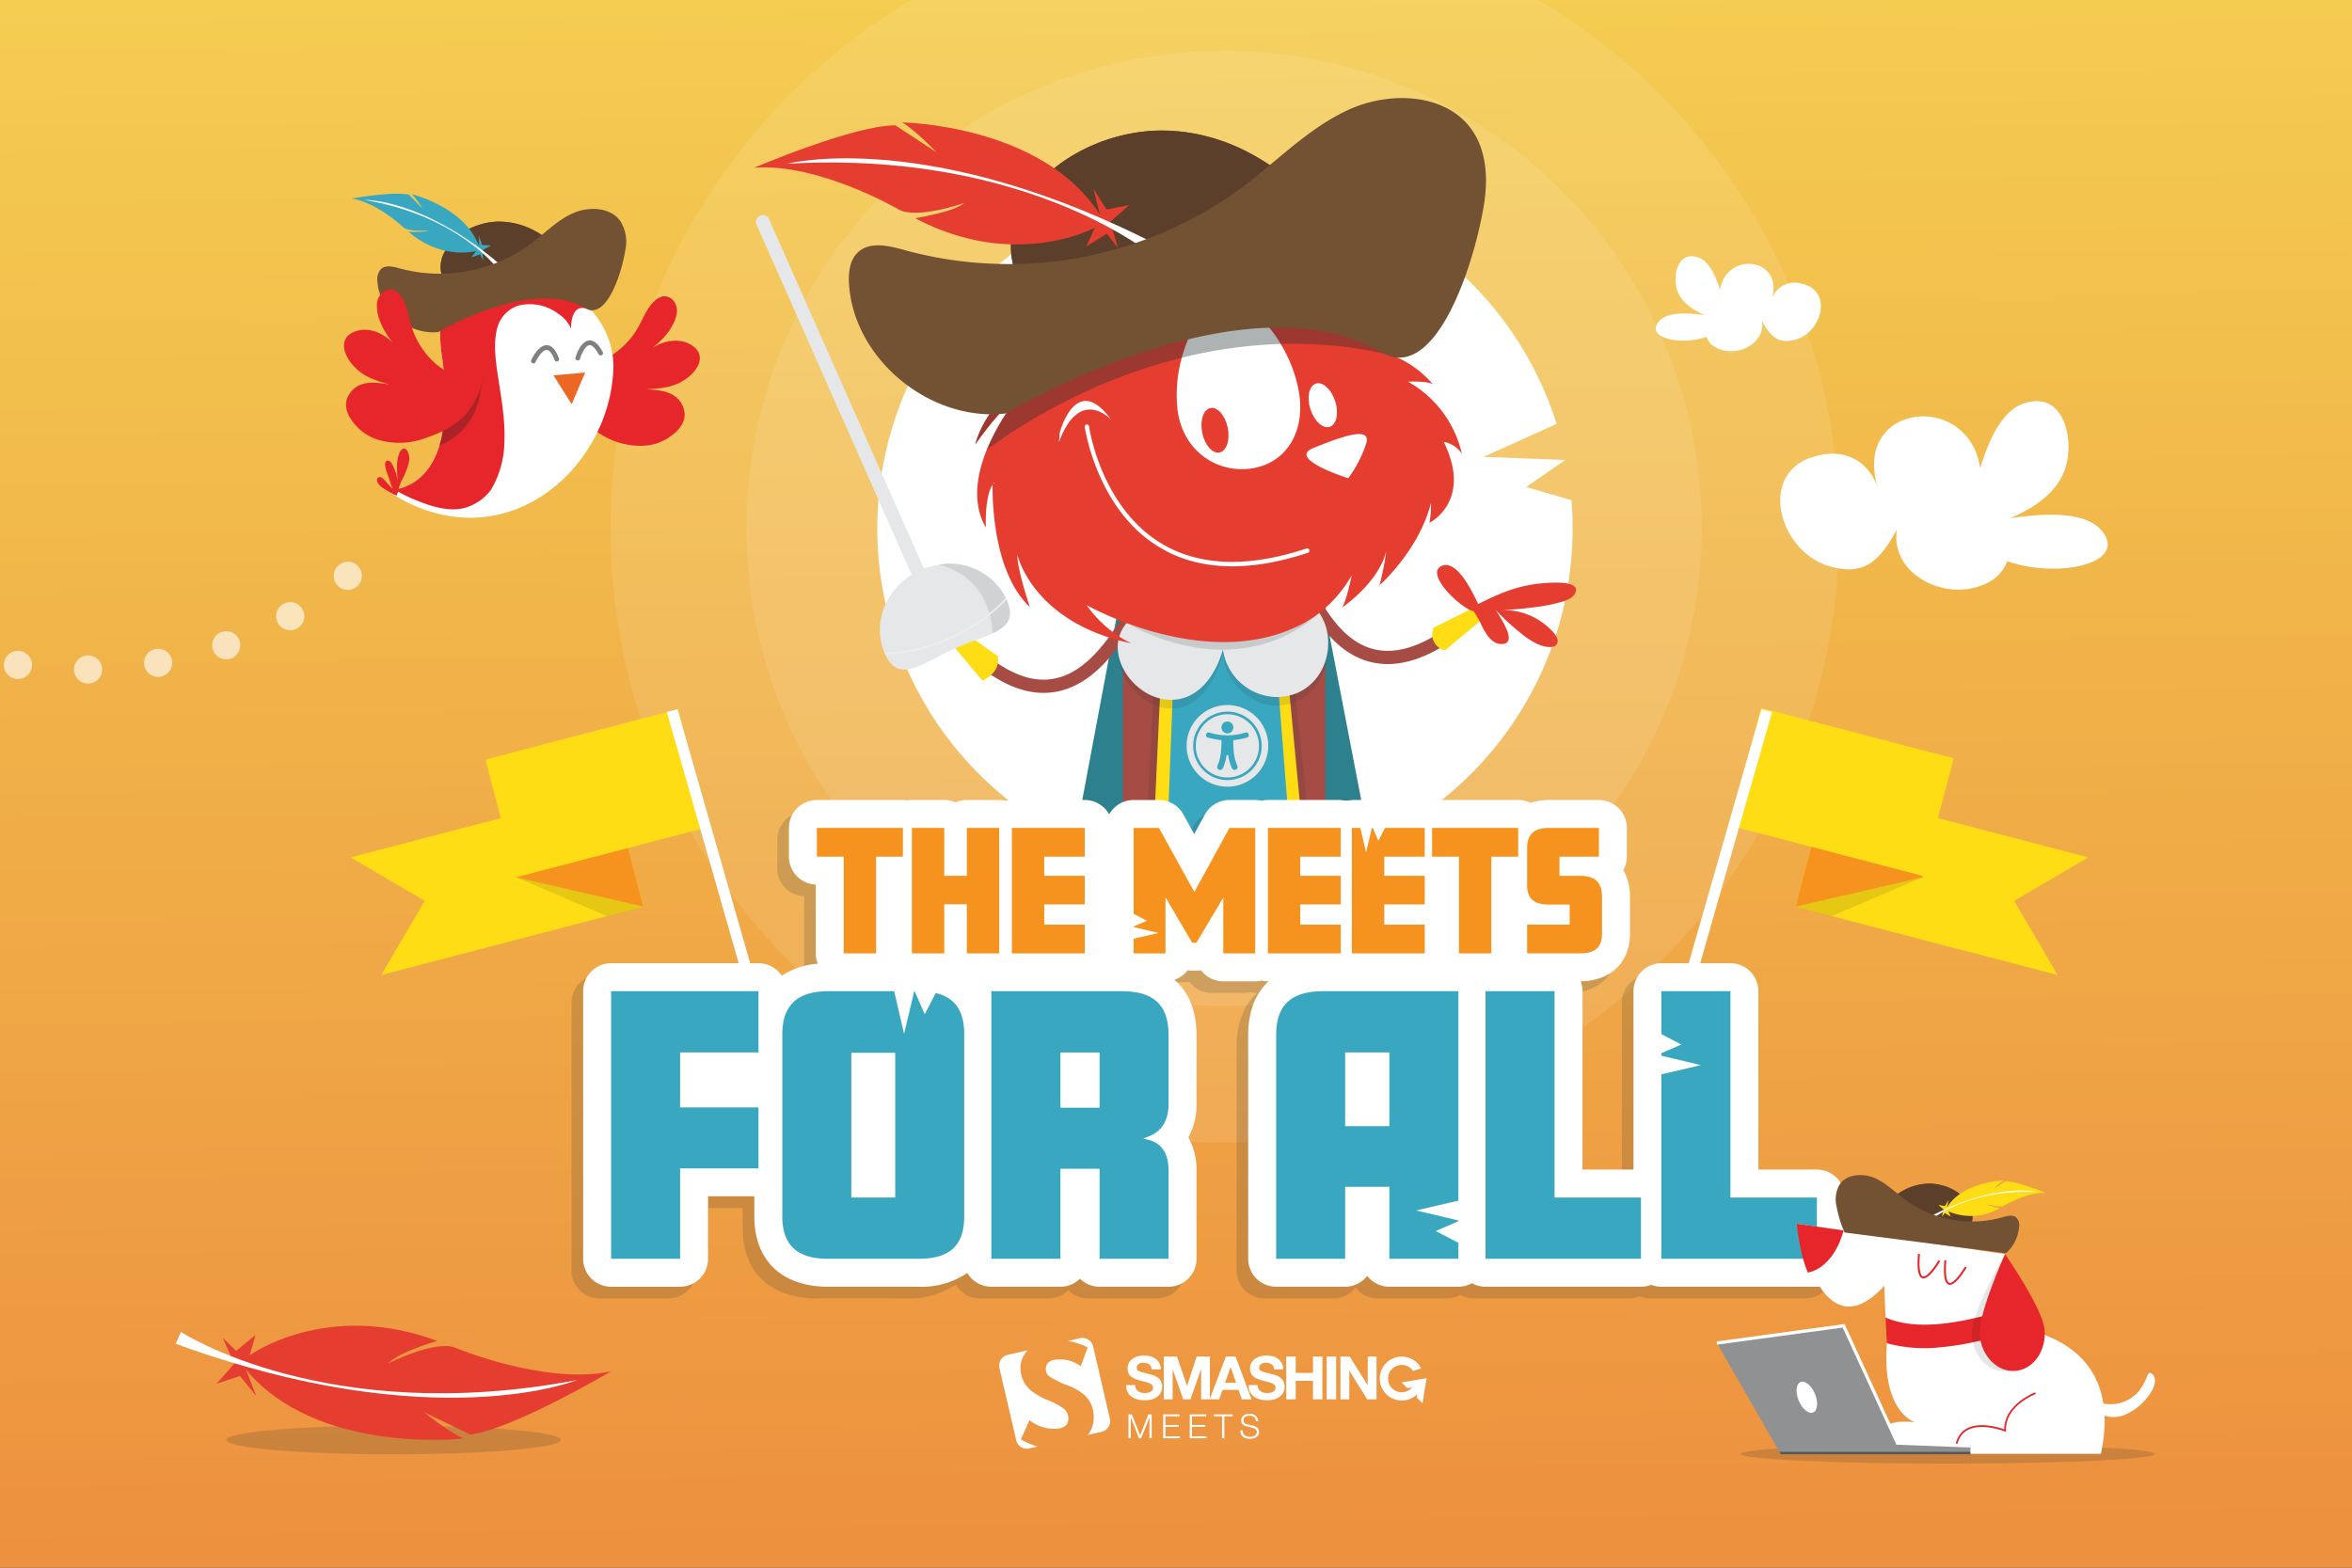 <svg viewBox="0 0 450 300" xmlns="http://www.w3.org/2000/svg" xmlns:xlink="http://www.w3.org/1999/xlink"><rect x="0" y="0" width="450" height="300" fill="#333333" stroke="none"/><linearGradient id="a" gradientUnits="userSpaceOnUse" x1="222.971" x2="226.872" y1="-5.698" y2="293.656"><stop offset="0" stop-color="#f4ce51"/><stop offset="1" stop-color="#ed913f"/></linearGradient><path d="m0 .002h450v300h-450z" fill="url(#a)"/><path d="m351.93 101.112a117.051 117.051 0 0 1 -5.94 36.96 116.437 116.437 0 0 1 -16.76 32.48c-1.12 1.54-2.29 3.06-3.5 4.54a114.529 114.529 0 0 1 -8.35 9.27c-.76.76-1.53 1.5-2.31 2.23-.81.78-1.63 1.53-2.47 2.27-.71.64-1.43 1.27-2.17 1.89q-3.69 3.15-7.66 5.98c-.74.53-1.48 1.05-2.23 1.56-1.02.7-2.06 1.39-3.11 2.05a115.829 115.829 0 0 1 -13.21 7.26q-2.55 1.215-5.19 2.28a114.207 114.207 0 0 1 -13.21 4.53c-1.42.4-2.84.76-4.28 1.1a115.719 115.719 0 0 1 -17.38 2.75c-1.77.15-3.55.26-5.35.32-.73.03-1.47.06-2.22.06q-1.11.03-2.22.03-3.315 0-6.57-.18c-.65-.04-1.31-.08-1.95-.13q-3.375-.24-6.68-.66a116.462 116.462 0 0 1 -29.5-7.84q-2.64-1.065-5.19-2.28a117.368 117.368 0 0 1 -27.35-17.85q-1.695-1.47-3.33-3.03c-.49-.44-.97-.91-1.45-1.38a116.165 116.165 0 0 1 -12.71-14.6c-1.31-1.76-2.55-3.56-3.74-5.39-1.34-2.03-2.6-4.1-3.8-6.21a117.2 117.2 0 0 1 -15.29-58.01 117.431 117.431 0 0 1 57.58-101.11h119.97a117.456 117.456 0 0 1 57.57 101.11z" fill="#fff" opacity=".1"/><circle cx="234.199" cy="101.113" fill="#fff" opacity=".1" r="91.386"/><path d="m300.88 101.112a66.859 66.859 0 0 1 -.839 10.585q-.263 1.644-.607 3.264a65.508 65.508 0 0 1 -1.775 6.663v.003c-.239.728-.486 1.449-.749 2.165a66.709 66.709 0 0 1 -34.831 37.799 65.457 65.457 0 0 1 -8.511 3.215c-.758.229-1.519.444-2.288.643-.468.124-.939.242-1.413.356-.079.018-.154.036-.232.054q-1.159.272-2.334.504a66.623 66.623 0 0 1 -11.273 1.235c-.577.015-1.153.021-1.73.021-.214 0-.429 0-.643-.003a66.797 66.797 0 0 1 -10.558-.951q-1.35-.226-2.675-.513c-.438-.094-.876-.19-1.307-.293-.042-.009-.082-.018-.124-.03q-2.097-.494-4.136-1.12a66.528 66.528 0 0 1 -40.797-35.547q-.924-1.984-1.718-4.031-.48-1.232-.906-2.491-.72-2.092-1.298-4.245a66.462 66.462 0 0 1 21.061-67.867q1.119-.96 2.282-1.869h.003q1.263-.987 2.572-1.911a66.223 66.223 0 0 1 10.446-6.035q.403-.19.815-.371 1.001-.448 2.026-.863c.211-.085.423-.172.634-.257.317-.124.634-.245.954-.365a66.351 66.351 0 0 1 23.443-4.251c1.576 0 3.143.054 4.692.163h.003a66.383 66.383 0 0 1 9.658 1.389h.003l.006.003a66.617 66.617 0 0 1 49.085 44.949l-13.975 6.319 15.636.586-7.469 5.181 8.653 2.521q.218 2.667.218 5.395z" fill="#fff"/><path d="m253.567 164.806q-1.829.552-3.701.999l.006.054h-30.759q-2.16-.507-4.26-1.15a66.678 66.678 0 0 1 -9.284-3.632l7.062-37.666v-.003l.226-1.208.211-1.129.492-2.618.562-2.995.136-.725c.036 0 .245-.003.595-.009 1.815-.027 7.518-.106 13.975-.196h.015c.525-.006 1.06-.012 1.597-.021h.003c1.552-.021 3.128-.042 4.695-.063h.003l.709-.009h.112c2.536-.036 5.018-.069 7.267-.1.592-.009 1.171-.015 1.727-.024 1.392-.018 2.66-.036 3.756-.051h.139q1.11-.018 1.953-.03c1.359-.015 2.153-.027 2.153-.027l.441 2.282v.003l.169.885.344 1.793 8.167 42.425a65.457 65.457 0 0 1 -8.511 3.215z" fill="#2d808e"/><path d="m247.302 108.359c2.512-.022 9.163 32.786 35.6 8.503" fill="none" stroke="#a64c44" stroke-miterlimit="10" stroke-width="2.532"/><path d="m283.364 118.698-6.878 5.758a3.107 3.107 0 0 1 -2.174-4.359l7.779-3.878z" fill="#ffdd15"/><path d="m281.973 116.985c-2.376-.444-9.75-7.398-5.962-8.767 2.946-.96 5.842 5.392 6.809 7.37l.28-.137c3.959-1.946 7.107-3.325 11.537-3.782 1.128-.118 8.339-.886 6.639 2.02-.605 1.027-2.178 1.396-3.226 1.683a31.992 31.992 0 0 1 -4.143.793c-2.193.3-4.409.477-6.607.599a12.442 12.442 0 0 1 8.352 2.797c.8.666 2.755 2.279 2.305 3.501s-2.559.675-3.41.353a13.484 13.484 0 0 1 -3.201-1.957 45.292 45.292 0 0 1 -5.168-4.706c.972 1.555 4.578 6.787.8 6.472-1.957-.159-3.201-2.842-3.89-4.392z" fill="#e63d31"/><path d="m253.567 100.849v63.957q-1.829.552-3.701.999l.006.054h-.239q-1.159.272-2.334.504a67.142 67.142 0 0 1 -24.204.302q-1.35-.226-2.675-.513c-.438-.094-.876-.19-1.307-.293q-2.16-.507-4.26-1.15v-63.86z" fill="#a64c44"/><path d="m218.268 115.816c-2.496-.287-12.562 31.639-36.298 4.709" fill="none" stroke="#a64c44" stroke-miterlimit="10" stroke-width="2.532"/><path d="m251.279 165.449c-.468.124-.939.242-1.413.356-.079.018-.154.036-.232.054q-1.159.272-2.334.504a66.623 66.623 0 0 1 -11.273 1.235c-.577.015-1.153.021-1.73.021-.214 0-.429 0-.643-.003a66.797 66.797 0 0 1 -10.558-.951q-1.35-.226-2.675-.513c-.438-.094-.876-.19-1.307-.293-.042-.009-.082-.018-.124-.03l1.546-30.541.082-1.63.574-11.337.051-.948.13-2.557.054-1.126.006-.079 13.96-3.037.121-.027h.003l.528-.112 2.023-.441h.009l.269-.06h.006l5.537-1.205 1.597-.35.015-.003.214-.045.003.027.121 1.135v.006l.085.812.332 3.182.015.169.275 2.584v.006l.027.263.048.456.082.797v.003l1.19 11.313.16 1.564z" fill="#212e33" opacity=".12"/><path d="m249.872 165.86h-.239q-1.159.272-2.334.504a67.142 67.142 0 0 1 -24.204.302q-1.35-.226-2.675-.513l.015-.293 1.41-30.572.075-1.63.522-11.337.045-.948.118-2.557.051-1.126.003-.079 12.71-3.037.109-.027h.003l.48-.112 1.842-.441h.009l.245-.06h.006l5.039-1.205 1.455-.35.012-.003.196-.045.003.027.109 1.135v.006l.079.812.302 3.182.015.169.248 2.584v.006l.027.263.042.456.075.797v.003l1.081 11.313.148 1.564 2.971 31.157z" fill="#ffdd15"/><path d="m247.3 166.364a67.142 67.142 0 0 1 -24.204.302l.03-.806 1.147-30.267.063-1.676.411-10.884.042-1.144.121-3.191.018-.483.024-.604 10.419-3.037.103-.03.377-.109 1.377-.402.208-.06 4.565-1.328 1.072-.314.015.199.015.199.069.873v.018l.057.716.205 2.608.06.809.223 2.847.027.317.006.091.042.553.075.969.848 10.842.127 1.624 2.415 30.864z" fill="#39a7bf"/><path d="m222.999 115.028a23.548 23.548 0 0 0 -6.156 3.362c-7.558 6.321.604 18.972 8.98 17 4.319-1.017 6.994-5.691 8.148-10.228.492 5.325 5.162 9.836 10.196 9.851 11.776.034 13.897-19.019 2.108-21.609z" fill="#212e33" opacity=".12"/><path d="m222.999 114.905a24.192 24.192 0 0 0 -6.156 3.109c-7.558 5.845.604 17.542 8.98 15.719 4.319-.94 6.994-5.262 8.148-9.458a10.57 10.57 0 0 0 10.196 9.109c11.776.032 13.897-17.586 2.108-19.981z" fill="#e6e7e8"/><path d="m215.56 119.176s20.021 12.749 36.99-1.885z" fill="#212e33" opacity=".15"/><path d="m266.999 76.896-4.342 17.815-17.634 17.621-12.583 1.3-8.367.865-21.79-11.355-.992-9.249-1.595-14.849-.43-4.03-.793-8.967-.059-.118v-.004c.308.025.62.042.928.046.143 0 .283-.004.426-.008a10.42 10.42 0 0 0 3.346-.717 8.75 8.75 0 0 0 1.536.333 15.572 15.572 0 0 0 3.405.008c.468-.042.937-.105 1.405-.169.865-.11 1.477-.198 1.734-.228 1.848-.215 3.713-.249 5.57-.38a44.266 44.266 0 0 0 5.92-.772c3.717.578 7.772-.591 11-2.312.616.063 1.798-.376 2.414-.359 3.038.08 5.975 1.228 8.41-.498l.203-.152a8.888 8.888 0 0 0 .966-.89 9.813 9.813 0 0 0 6.291-2.236 7.905 7.905 0 0 0 4.363 1.08c.11-.004.215-.013.321-.025.093-.008.186-.021.278-.034.042-.004.089-.013.139-.021a2.056 2.056 0 0 0 .224-.038c.051-.008.101-.017.152-.03.118-.025.236-.051.354-.084.055-.013.11-.025.165-.042l-.008.089 4.249 8.646z" fill="#fff"/><path d="m266.237 56.522c.055-.046.103-.098.156-.145a2.666 2.666 0 0 1 .625 1.032l-1.468-.381a7.624 7.624 0 0 0 .686-.506z" fill="#e63d31"/><path d="m276.215 84.542c5.561 11.279-2.549 15.439-2.73 15.494a17.409 17.409 0 0 0 .295-3.806c-2.177 8.848-9.616 15.587-9.848 15.798a52.459 52.459 0 0 0 1.287-6.515c-1.515 6.017-8.291 10.663-8.528 10.794.835-.836 1.928-6.211 1.928-6.211a24.03 24.03 0 0 1 -8.173 8.562c-.148.105-.287.165-.435.266a11.947 11.947 0 0 1 -2.139.945c-.363.11-.684.224-1.004.338l.038.046a3.103 3.103 0 0 0 -.354.068c-.354.063-.709.127-1.025.203a27.389 27.389 0 0 0 -3.35 1.025c2.034-.835 3.085-1.203 3.405-1.317a19.718 19.718 0 0 1 -3.612.553 4.183 4.183 0 0 0 -.827.068c-.477.042-.916.093-1.346.101a18.189 18.189 0 0 1 -3.355.084 6.912 6.912 0 0 1 -1.287-.232l-.169-.03c-1.139-.333-2.329-.629-3.477-.92-.325-.101-.654-.16-.979-.262-2.743-.705-5.456-1.363-8.216-1.983-.781-.186-1.561-.367-2.35-.506q-1.234-.291-2.342-.549a95.695 95.695 0 0 1 -11.401-4.27c-1.072-.232-2.097-.502-3.169-.738-1.785-1.519-3.625-2.962-5.566-4.338a10.202 10.202 0 0 0 -.962-.599 53.799 53.799 0 0 1 -2.156-6.384c-.527 1.279-.312 3.414.16 5.342a14.482 14.482 0 0 0 -2.641-.814l-.067-.101a5.966 5.966 0 0 0 -.764-.992l.308.186a33.276 33.276 0 0 1 -1.114-11.254.211.211 0 0 0 .008-.051.567.567 0 0 0 -.004-.207 1.976 1.976 0 0 0 -.173.203.72.72 0 0 0 -.046.059l-.118.16-.051.068c-1.498 2.388-1.257 8-1.241 8.131-2.713-4.688-1.713-10.241.177-14.899a42.503 42.503 0 0 1 5.798-9.865c-3.042 1.684-8.017 8.891-8.017 8.891 1.958-7.832 11.304-14.811 11.304-14.811-1.101-1.827-2.072-3.549-2.954-5.152a13.123 13.123 0 0 0 3.481.81c.308.03.62.042.928.042.143 0 .283-.004.426-.008a10.42 10.42 0 0 0 3.346-.717 8.75 8.75 0 0 0 1.536.333 15.572 15.572 0 0 0 3.405.008c.468-.042.937-.105 1.405-.169.865-.11 1.477-.198 1.734-.228 1.848-.215 3.713-.249 5.57-.38a44.266 44.266 0 0 0 5.92-.772 37.266 37.266 0 0 0 4.819.485 25.029 25.029 0 0 0 -1.397 3.933 26.424 26.424 0 0 0 -.793 10.148c1.093 7.777 7.545 11.933 13.954 11.064 6.452-.857 10.414-6.49 9.321-14.266a26.801 26.801 0 0 0 -3.553-9.578 24.945 24.945 0 0 0 -2.667-3.692 11.923 11.923 0 0 0 2.139-1.262l.203-.152a8.888 8.888 0 0 0 .966-.89 9.813 9.813 0 0 0 6.291-2.236 7.905 7.905 0 0 0 4.363 1.08c.105-.004.211-.013.321-.025.093-.008.186-.017.278-.034.042-.004.089-.013.139-.021a2.245 2.245 0 0 0 .224-.038c.051-.008.101-.017.152-.03.118-.025.236-.051.354-.084a7.915 7.915 0 0 0 1.118-.376c.194-.076.376-.165.557-.253a6.059 6.059 0 0 0 3.152.342l1.84 9.211a19.482 19.482 0 0 1 9.688 6.186c-1.076-.705-4.751-.506-4.751-.506a21.21 21.21 0 0 1 10.296 13.794 5.338 5.338 0 0 0 -3.485-2.295z" fill="#e63d31"/><path d="m200.183 92.87c.374.067 15.481 15.708 15.481 15.708l34.348 10.345c-18.234 10.445-42.109-3.124-42.109-3.124a22.716 22.716 0 0 0 8.503 7.305c-18.866-3.976-21.768-16.962-21.768-16.962.039 3.134 2.404 10.026 2.404 10.026-7.775-7.303-7.122-23.637-7.122-23.637s9.89.271 10.264.338z" fill="#e63d31"/><path d="m221.412 104.467c-11.671-7.315-13.818-22.608-13.879-22.747l.007-.042a.414.414 0 0 1 .826-.066c.019.132 2.15 15.036 13.47 22.16 7.281 4.559 16.76 4.97 28.148 1.182a.461.461 0 0 1 .51.263.415.415 0 0 1 -.206.549l-.022.009c-10.657 3.533-19.724 3.453-26.912-.19-.661-.375-1.322-.751-1.942-1.119z" fill="#fff"/><path d="m202.76 82.792-.16 1.85c3.93-10.66 9.78-4.55 9.98-4.34-6.73-9.29-9.82 2.49-9.82 2.49zm48.52 2.94c-5.17 2.08 6.68 5.79 6.68 5.79a23.363 23.363 0 0 0 3.49-6.84c.75-3.2-5-1.02-10.17 1.05z" fill="#fff"/><ellipse cx="232.5" cy="82.359" fill="#e63d31" rx="2.488" ry="4.343" transform="matrix(.979 -.203 .203 .979 -11.877 48.908)"/><ellipse cx="253.003" cy="77.474" fill="#fff" rx="2.488" ry="4.343" transform="matrix(.953 -.304 .304 .953 -11.578 80.623)"/><path d="m252.847 40.455c.153-.273-2.757-2.993-3.071-3.301-7.593-7.46-17.791-12.56-28.647-12.153-10.394.39-22.083 6.222-26.407 16.128a14.774 14.774 0 0 0 -1.055 8.758c.195.954.581 3.041 1.544 3.408a2.791 2.791 0 0 0 .803-.014c2.258-.027 4.516-.075 6.773-.113l21.903-.366 15.366-.257.436-.007z" fill="#745234"/><path d="m252.846 40.455-12.355 12.081c-.148.004-.291.004-.435.008q-7.684.127-15.368.257-9.589.158-19.187.321c-.907.017-1.81.03-2.717.046-2.257.038-4.515.084-6.772.11a2.697 2.697 0 0 1 -.802.017c-.962-.367-1.35-2.456-1.544-3.409a13.027 13.027 0 0 1 -.257-2.591 15.344 15.344 0 0 1 1.312-6.165c2.667-6.11 8.131-10.667 14.368-13.351a33.904 33.904 0 0 1 12.039-2.776 35.887 35.887 0 0 1 18.57 4.62 45.914 45.914 0 0 1 10.076 7.532c.316.308 3.224 3.025 3.072 3.3z" fill="#5b3f2a"/><path d="m144.304 32.091s19.238-8.192 27.007-8.101l7.881 5.165s-4.052-4.268-6.594-5.729c0 0 26.894.383 37.846 17.667l-1.265-5.058 2.512 4.05 4.384-.848-3.633 3.19 1.437 4.953-2.118-2.659-3.883 2.409 1.55-3.534s-15.213 8.267-34.344-1.84c0 0 7.261-1.115 9.414-2.918 0 0-9.119 3.204-12.554 1.245 0.0 0-15.23-8.908-27.638-7.991z" fill="#e63d31"/><path d="m150.616 31.334s27.285-7.147 71.953 16.111l-1.244 2.019s-24.128-20.804-70.709-18.13z" fill="#fff"/><path d="m266.493 68.043q-2.158-.519-4.287-.911a81.302 81.302 0 0 0 -17.17-1.308 88.904 88.904 0 0 0 -18.929 2.633 106.966 106.966 0 0 0 -26.41 10.587 104.338 104.338 0 0 0 -10.895 7.013 42.503 42.503 0 0 1 5.798-9.865c-3.042 1.684-8.017 8.891-8.017 8.891 1.958-7.832 11.304-14.811 11.304-14.811-1.101-1.827-2.072-3.549-2.954-5.152a13.123 13.123 0 0 0 3.481.81v-.004c.308.025.62.042.928.046.143 0 .283-.004.426-.008a10.42 10.42 0 0 0 3.346-.717 8.75 8.75 0 0 0 1.536.333 15.572 15.572 0 0 0 3.405.008c.468-.042.937-.105 1.405-.169.865-.11 1.477-.198 1.734-.228 1.848-.215 3.713-.249 5.57-.38a44.266 44.266 0 0 0 5.92-.772c3.717.578 7.772-.591 11-2.312.616.063 1.798-.376 2.414-.359 3.038.08 5.975 1.228 8.41-.498l.203-.152a8.888 8.888 0 0 0 .966-.89 9.813 9.813 0 0 0 6.291-2.236 7.905 7.905 0 0 0 4.363 1.08c.105-.004.211-.013.321-.025.093-.008.186-.017.278-.034.042-.004.089-.013.139-.021a2.245 2.245 0 0 0 .224-.038c.051-.008.101-.017.152-.03.118-.025.236-.051.354-.084a7.915 7.915 0 0 0 1.118-.376c.194-.076.376-.165.557-.253a6.059 6.059 0 0 0 3.152.342l1.84 9.211a19.332 19.332 0 0 1 2.025.679z" fill="#212e33" opacity=".37"/><path d="m264.368 67.437c10.26 5.979 17.64-16.586 19.538-28.193.808-4.944.564-10.361-2.347-14.462-4.894-6.896-15.474-7.365-23.257-3.904s-13.784 9.811-20.571 14.92a75.405 75.405 0 0 1 -64.539 12.097c-3.02-.845-6.66-1.756-8.982.329-1.658 1.489-1.908 3.958-1.767 6.165.916 14.332 15.456 26.357 29.926 24.748 0 0 45.488-27.149 71.999-11.699z" fill="#735133"/><path d="m182.053 123.21 5.903 7.031s3.559-1.389 2.951-4.687l-6.789-4.77z" fill="#ffdd15"/><path d="m234.83 136.682a6.05 6.05 0 1 0 6.05 6.05 6.052 6.052 0 0 0 -6.05-6.05zm0 1.39a1.135 1.135 0 1 1 -1.13 1.13 1.137 1.137 0 0 1 1.13-1.13zm3.71 3.09a21.721 21.721 0 0 1 -2.59.49c.03 3.18.39 3.88.79 4.91a.557.557 0 0 1 -.32.73.565.565 0 0 1 -.73-.32 9.11 9.11 0 0 1 -.71-2.48h-.3a9.152 9.152 0 0 1 -.7 2.48.568.568 0 0 1 -1.06-.41c.4-1.03.76-1.72.79-4.91a22.103 22.103 0 0 1 -2.59-.49.512.512 0 0 1 -.37-.61.503.503 0 0 1 .6-.38 11.484 11.484 0 0 0 6.96 0 .508.508 0 0 1 .23.99zm-3.71-4.48a6.05 6.05 0 1 0 6.05 6.05 6.052 6.052 0 0 0 -6.05-6.05zm0 1.39a1.135 1.135 0 1 1 -1.13 1.13 1.137 1.137 0 0 1 1.13-1.13zm3.71 3.09a21.721 21.721 0 0 1 -2.59.49c.03 3.18.39 3.88.79 4.91a.557.557 0 0 1 -.32.73.565.565 0 0 1 -.73-.32 9.11 9.11 0 0 1 -.71-2.48h-.3a9.152 9.152 0 0 1 -.7 2.48.568.568 0 0 1 -1.06-.41c.4-1.03.76-1.72.79-4.91a22.103 22.103 0 0 1 -2.59-.49.512.512 0 0 1 -.37-.61.503.503 0 0 1 .6-.38 11.484 11.484 0 0 0 6.96 0 .508.508 0 0 1 .23.99zm-3.71-4.48a6.05 6.05 0 1 0 6.05 6.05 6.052 6.052 0 0 0 -6.05-6.05zm0 1.39a1.135 1.135 0 1 1 -1.13 1.13 1.137 1.137 0 0 1 1.13-1.13zm3.71 3.09a21.721 21.721 0 0 1 -2.59.49c.03 3.18.39 3.88.79 4.91a.557.557 0 0 1 -.32.73.565.565 0 0 1 -.73-.32 9.11 9.11 0 0 1 -.71-2.48h-.3a9.152 9.152 0 0 1 -.7 2.48.568.568 0 0 1 -1.06-.41c.4-1.03.76-1.72.79-4.91a22.103 22.103 0 0 1 -2.59-.49.512.512 0 0 1 -.37-.61.503.503 0 0 1 .6-.38 11.484 11.484 0 0 0 6.96 0 .508.508 0 0 1 .23.99zm-3.71-4.48a6.05 6.05 0 1 0 6.05 6.05 6.052 6.052 0 0 0 -6.05-6.05zm0 1.39a1.135 1.135 0 1 1 -1.13 1.13 1.137 1.137 0 0 1 1.13-1.13zm3.71 3.09a21.721 21.721 0 0 1 -2.59.49c.03 3.18.39 3.88.79 4.91a.557.557 0 0 1 -.32.73.565.565 0 0 1 -.73-.32 9.11 9.11 0 0 1 -.71-2.48h-.3a9.152 9.152 0 0 1 -.7 2.48.568.568 0 0 1 -1.06-.41c.4-1.03.76-1.72.79-4.91a22.103 22.103 0 0 1 -2.59-.49.512.512 0 0 1 -.37-.61.503.503 0 0 1 .6-.38 11.484 11.484 0 0 0 6.96 0 .508.508 0 0 1 .23.99zm-3.71-4.48a6.05 6.05 0 1 0 6.05 6.05 6.052 6.052 0 0 0 -6.05-6.05zm0 1.39a1.135 1.135 0 1 1 -1.13 1.13 1.137 1.137 0 0 1 1.13-1.13zm3.71 3.09a21.721 21.721 0 0 1 -2.59.49c.03 3.18.39 3.88.79 4.91a.557.557 0 0 1 -.32.73.565.565 0 0 1 -.73-.32 9.11 9.11 0 0 1 -.71-2.48h-.3a9.152 9.152 0 0 1 -.7 2.48.568.568 0 0 1 -1.06-.41c.4-1.03.76-1.72.79-4.91a22.103 22.103 0 0 1 -2.59-.49.512.512 0 0 1 -.37-.61.503.503 0 0 1 .6-.38 11.484 11.484 0 0 0 6.96 0 .508.508 0 0 1 .23.99zm-3.71-6.24a7.81 7.81 0 1 0 7.82 7.81 7.808 7.808 0 0 0 -7.82-7.81zm0 14.36a6.55 6.55 0 1 1 6.56-6.55 6.547 6.547 0 0 1 -6.56 6.55zm0-12.6a6.05 6.05 0 1 0 6.05 6.05 6.052 6.052 0 0 0 -6.05-6.05zm0 1.39a1.135 1.135 0 1 1 -1.13 1.13 1.137 1.137 0 0 1 1.13-1.13zm3.71 3.09a21.721 21.721 0 0 1 -2.59.49c.03 3.18.39 3.88.79 4.91a.557.557 0 0 1 -.32.73.565.565 0 0 1 -.73-.32 9.11 9.11 0 0 1 -.71-2.48h-.3a9.152 9.152 0 0 1 -.7 2.48.568.568 0 0 1 -1.06-.41c.4-1.03.76-1.72.79-4.91a22.103 22.103 0 0 1 -2.59-.49.512.512 0 0 1 -.37-.61.503.503 0 0 1 .6-.38 11.484 11.484 0 0 0 6.96 0 .508.508 0 0 1 .23.99zm-3.71-4.48a6.05 6.05 0 1 0 6.05 6.05 6.052 6.052 0 0 0 -6.05-6.05zm0 1.39a1.135 1.135 0 1 1 -1.13 1.13 1.137 1.137 0 0 1 1.13-1.13zm3.71 3.09a21.721 21.721 0 0 1 -2.59.49c.03 3.18.39 3.88.79 4.91a.557.557 0 0 1 -.32.73.565.565 0 0 1 -.73-.32 9.11 9.11 0 0 1 -.71-2.48h-.3a9.152 9.152 0 0 1 -.7 2.48.568.568 0 0 1 -1.06-.41c.4-1.03.76-1.72.79-4.91a22.103 22.103 0 0 1 -2.59-.49.512.512 0 0 1 -.37-.61.503.503 0 0 1 .6-.38 11.484 11.484 0 0 0 6.96 0 .508.508 0 0 1 .23.99zm-3.71-4.48a6.05 6.05 0 1 0 6.05 6.05 6.052 6.052 0 0 0 -6.05-6.05zm0 1.39a1.135 1.135 0 1 1 -1.13 1.13 1.137 1.137 0 0 1 1.13-1.13zm3.71 3.09a21.721 21.721 0 0 1 -2.59.49c.03 3.18.39 3.88.79 4.91a.557.557 0 0 1 -.32.73.565.565 0 0 1 -.73-.32 9.11 9.11 0 0 1 -.71-2.48h-.3a9.152 9.152 0 0 1 -.7 2.48.568.568 0 0 1 -1.06-.41c.4-1.03.76-1.72.79-4.91a22.103 22.103 0 0 1 -2.59-.49.512.512 0 0 1 -.37-.61.503.503 0 0 1 .6-.38 11.484 11.484 0 0 0 6.96 0 .508.508 0 0 1 .23.99zm-3.71-4.48a6.05 6.05 0 1 0 6.05 6.05 6.052 6.052 0 0 0 -6.05-6.05zm0 1.39a1.135 1.135 0 1 1 -1.13 1.13 1.137 1.137 0 0 1 1.13-1.13zm3.71 3.09a21.721 21.721 0 0 1 -2.59.49c.03 3.18.39 3.88.79 4.91a.557.557 0 0 1 -.32.73.565.565 0 0 1 -.73-.32 9.11 9.11 0 0 1 -.71-2.48h-.3a9.152 9.152 0 0 1 -.7 2.48.568.568 0 0 1 -1.06-.41c.4-1.03.76-1.72.79-4.91a22.103 22.103 0 0 1 -2.59-.49.512.512 0 0 1 -.37-.61.503.503 0 0 1 .6-.38 11.484 11.484 0 0 0 6.96 0 .508.508 0 0 1 .23.99zm-3.71-4.48a6.05 6.05 0 1 0 6.05 6.05 6.052 6.052 0 0 0 -6.05-6.05zm0 1.39a1.135 1.135 0 1 1 -1.13 1.13 1.137 1.137 0 0 1 1.13-1.13zm3.71 3.09a21.721 21.721 0 0 1 -2.59.49c.03 3.18.39 3.88.79 4.91a.557.557 0 0 1 -.32.73.565.565 0 0 1 -.73-.32 9.11 9.11 0 0 1 -.71-2.48h-.3a9.152 9.152 0 0 1 -.7 2.48.568.568 0 0 1 -1.06-.41c.4-1.03.76-1.72.79-4.91a22.103 22.103 0 0 1 -2.59-.49.512.512 0 0 1 -.37-.61.503.503 0 0 1 .6-.38 11.484 11.484 0 0 0 6.96 0 .508.508 0 0 1 .23.99zm-3.71-4.48a6.05 6.05 0 1 0 6.05 6.05 6.052 6.052 0 0 0 -6.05-6.05zm0 1.39a1.135 1.135 0 1 1 -1.13 1.13 1.137 1.137 0 0 1 1.13-1.13zm3.71 3.09a21.721 21.721 0 0 1 -2.59.49c.03 3.18.39 3.88.79 4.91a.557.557 0 0 1 -.32.73.565.565 0 0 1 -.73-.32 9.11 9.11 0 0 1 -.71-2.48h-.3a9.152 9.152 0 0 1 -.7 2.48.568.568 0 0 1 -1.06-.41c.4-1.03.76-1.72.79-4.91a22.103 22.103 0 0 1 -2.59-.49.512.512 0 0 1 -.37-.61.503.503 0 0 1 .6-.38 11.484 11.484 0 0 0 6.96 0 .508.508 0 0 1 .23.99z" fill="#e6e7e8"/><path d="m399.55 164.067-14.194 8.319 8.319 14.194-50.141-13.086 5.875-22.513z" fill="#ffdd15"/><path d="m367.961 167.846-17.464 7.465-6.963-1.817 2.092-3.826 6.94-1.468z" opacity=".1"/><path d="m367.96 167.846-18.551-16.864-5.875 22.512 24.427-5.648z" fill="#f6921e"/><path d="m333.443 140.15h38.072v23.266h-38.072z" fill="#ffdd15" transform="matrix(-.968 -.253 .253 -.968 655.205 387.657)"/><path d="m322.69 193.427-2.046-.534 16.354-57.174 2.046.535z" fill="#fff"/><path d="m67.073 164.067 14.194 8.319-8.318 14.194 50.14-13.086-5.875-22.513z" fill="#ffdd15"/><path d="m98.663 167.846 17.463 7.465 6.963-1.817-2.091-3.826-6.941-1.468z" opacity=".1"/><path d="m98.663 167.846 18.551-16.864 5.875 22.512z" fill="#f6921e"/><path d="m95.108 140.15h38.072v23.266h-38.072z" fill="#ffdd15" transform="matrix(.968 -.253 .253 .968 -34.63 33.744)"/><path d="m143.933 193.427 2.046-.534-16.354-57.174-2.046.535z" fill="#fff"/><path d="m345.389 226.042h-11.192v-34.14a5.345 5.345 0 0 0 -5.345-5.345h-13.204a5.345 5.345 0 0 0 -5.345 5.345v34.14h-9.758v-34.14a5.319 5.319 0 0 0 -.351-1.892c5.737-.047 9.439-3.616 9.439-9.127v-6.971a10.315 10.315 0 0 0 -1.257-5.184 5.324 5.324 0 0 0 .656-2.568v-5.499a5.345 5.345 0 0 0 -5.345-5.345h-9.525a11.544 11.544 0 0 0 -3.58.544 5.313 5.313 0 0 0 -2.338-.544h-16.466a4.823 4.823 0 0 1 -1.411 0h-13.942a5.369 5.369 0 0 1 -2.132 0h-13.942a5.344 5.344 0 0 0 -1.216.144 5.344 5.344 0 0 0 -1.216-.144h-4.928a5.344 5.344 0 0 0 -4.69 2.782l-2.042 3.736-2.084-3.762a5.345 5.345 0 0 0 -4.676-2.755h-4.838a5.342 5.342 0 0 0 -4.671 2.75 5.342 5.342 0 0 0 -4.671-2.75h-13.942a5.344 5.344 0 0 0 -1.216.144 5.344 5.344 0 0 0 -1.216-.144h-6.19a5.327 5.327 0 0 0 -2.164.456 5.327 5.327 0 0 0 -2.164-.456h-6.19a5.355 5.355 0 0 0 -.856.075 5.355 5.355 0 0 0 -.856-.075h-16.466a5.345 5.345 0 0 0 -5.345 5.345v5.499a5.345 5.345 0 0 0 5.138 5.341v13.168a5.324 5.324 0 0 0 .384 1.981 14.642 14.642 0 0 0 -6.896 2.284 5.339 5.339 0 0 0 -4.445-2.378h-28.204a5.345 5.345 0 0 0 -5.345 5.345v51.215a5.345 5.345 0 0 0 5.345 5.345h13.204a5.345 5.345 0 0 0 5.345-5.345v-11.962h8.86v3.885c0 8.404 5.281 13.421 14.127 13.421h17.243a15.563 15.563 0 0 0 9.374-2.633 5.338 5.338 0 0 0 4.6 2.633h13.204a5.33 5.33 0 0 0 3.75-1.536 5.328 5.328 0 0 0 3.75 1.536h13.204a5.345 5.345 0 0 0 5.345-5.345v-16.922a12.531 12.531 0 0 0 -1.56-6.318 12.874 12.874 0 0 0 1.56-6.438v-13.14c0-4.637-1.478-8.225-4.234-10.569a5.351 5.351 0 0 0 2.551-1.826 5.373 5.373 0 0 0 .852.068h.811a5.354 5.354 0 0 0 .879-.073 5.337 5.337 0 0 0 4.26 2.116h6.1a5.345 5.345 0 0 0 1.216-.144 5.345 5.345 0 0 0 1.216.144h.153c-2.55 2.346-3.917 5.829-3.917 10.284v42.818a5.345 5.345 0 0 0 5.345 5.345h13.204a5.336 5.336 0 0 0 4.23-2.078 5.337 5.337 0 0 0 4.231 2.078h13.204a5.317 5.317 0 0 0 2.597-.675 5.317 5.317 0 0 0 2.597.675h29.742a5.322 5.322 0 0 0 1.955-.374 5.322 5.322 0 0 0 1.955.374h29.742a5.345 5.345 0 0 0 5.345-5.345v-11.73a5.345 5.345 0 0 0 -5.345-5.345z" fill="#212e33" opacity=".17"/><path d="m347.616 223.815h-11.192v-34.14a5.345 5.345 0 0 0 -5.345-5.345h-13.204a5.345 5.345 0 0 0 -5.345 5.345v34.14h-9.758v-34.14a5.319 5.319 0 0 0 -.351-1.892c5.737-.047 9.439-3.616 9.439-9.127v-6.971a10.315 10.315 0 0 0 -1.257-5.184 5.324 5.324 0 0 0 .656-2.568v-5.499a5.345 5.345 0 0 0 -5.345-5.345h-9.525a11.544 11.544 0 0 0 -3.58.544 5.313 5.313 0 0 0 -2.338-.544h-16.466a4.824 4.824 0 0 1 -1.411 0h-13.942a5.369 5.369 0 0 1 -2.132 0h-13.942a5.345 5.345 0 0 0 -1.216.144 5.345 5.345 0 0 0 -1.216-.144h-4.928a5.344 5.344 0 0 0 -4.69 2.782l-2.042 3.736-2.084-3.762a5.345 5.345 0 0 0 -4.676-2.755h-4.838a5.342 5.342 0 0 0 -4.671 2.75 5.342 5.342 0 0 0 -4.671-2.75h-13.942a5.345 5.345 0 0 0 -1.216.144 5.345 5.345 0 0 0 -1.216-.144h-6.19a5.327 5.327 0 0 0 -2.164.456 5.327 5.327 0 0 0 -2.164-.456h-6.19a5.355 5.355 0 0 0 -.856.075 5.355 5.355 0 0 0 -.856-.075h-16.466a5.345 5.345 0 0 0 -5.345 5.345v5.499a5.345 5.345 0 0 0 5.138 5.341v13.168a5.324 5.324 0 0 0 .384 1.981 14.642 14.642 0 0 0 -6.896 2.284 5.339 5.339 0 0 0 -4.445-2.378h-28.204a5.345 5.345 0 0 0 -5.345 5.345v51.215a5.345 5.345 0 0 0 5.345 5.345h13.204a5.345 5.345 0 0 0 5.345-5.345v-11.962h8.86v3.885c0 8.404 5.281 13.421 14.127 13.421h17.243a15.563 15.563 0 0 0 9.374-2.633 5.338 5.338 0 0 0 4.6 2.633h13.204a5.33 5.33 0 0 0 3.75-1.536 5.328 5.328 0 0 0 3.75 1.536h13.204a5.345 5.345 0 0 0 5.345-5.345v-16.922a12.531 12.531 0 0 0 -1.56-6.318 12.874 12.874 0 0 0 1.56-6.438v-13.14c0-4.637-1.478-8.225-4.234-10.569a5.351 5.351 0 0 0 2.551-1.826 5.374 5.374 0 0 0 .852.068h.811a5.354 5.354 0 0 0 .879-.073 5.337 5.337 0 0 0 4.26 2.116h6.1a5.344 5.344 0 0 0 1.216-.144 5.344 5.344 0 0 0 1.216.144h.153c-2.55 2.346-3.917 5.829-3.917 10.284v42.818a5.345 5.345 0 0 0 5.345 5.345h13.204a5.336 5.336 0 0 0 4.23-2.078 5.337 5.337 0 0 0 4.231 2.078h13.204a5.317 5.317 0 0 0 2.597-.675 5.317 5.317 0 0 0 2.597.675h29.742a5.322 5.322 0 0 0 1.955-.374 5.322 5.322 0 0 0 1.955.374h29.742a5.345 5.345 0 0 0 5.345-5.345v-11.73a5.345 5.345 0 0 0 -5.345-5.345z" fill="#fff"/><g fill="#f6921e"><path d="m156.29 158.432v5.5h5.14v18.51h6.19v-18.51h5.13v-5.5z"/><path d="m184.98 158.432v9.17h-4.32v-9.17h-6.19v24.01h6.19v-9.4h4.32v9.4h6.19v-24.01z"/><path d="m193.6 158.432v24.01h13.95v-5.5h-7.76v-3.87h7.76v-5.47h-7.76v-3.67h7.76v-5.5z"/><path d="m235.22 158.432-4.06 7.43-.89 1.63-1.75 3.2-1.96-3.53-.72-1.3-2.54-4.59-1.57-2.84h-4.84v24.01h6.1v-10.73l5.11 8.69h.81l5.14-8.63v10.67h6.1v-24.01z"/><path d="m242.58 158.432v24.01h13.94v-5.5h-7.75v-3.87h7.75v-5.47h-7.75v-3.67h7.75v-5.5z"/><path d="m272.59 163.932v-5.5h-13.94v24.01h13.94v-5.5h-7.75v-3.87h7.75v-5.47h-7.75v-3.67z"/><path d="m274 158.432v5.5h5.14v18.51h6.19v-18.51h5.14v-5.5z"/><path d="m302.28 167.602h-3.91v-3.67h7.54v-5.5h-9.52c-2.74 0-4.21 1.08-4.21 3.94v6.97a4.562 4.562 0 0 0 .4 2.07c.53 1.02 1.63 1.69 3.78 1.69h3.96v3.84h-8.14v5.5h10.13c2.7 0 4.2-1.02 4.2-3.79v-6.97c0-2.88-1.35-4.08-4.23-4.08z"/></g><g fill="#39a7bf"><path d="m116.92 189.672v51.22h13.2v-17.31h15v-11.66h-15v-10.52h15v-11.73z"/><path d="m179.03 190.032a13.652 13.652 0 0 0 -3.33-.36h-17.24c-.46 0-.9.02-1.33.06q-7.44.57-7.45 8.08v35c0 5.83 3.26 8.08 8.78 8.08h17.24c5.83 0 8.78-2.37 8.78-8.08v-35c0-4.55-1.95-6.95-5.45-7.78zm-7.75 39.13h-8.4v-27.69h8.4z"/><path d="m219.17 217.702c2.75-.92 4.41-2.79 4.41-6.49v-13.14c0-3.05-.8-5.15-2.33-6.48l-.01-.01c-1.53-1.33-3.79-1.91-6.7-1.91h-24.87v51.22h13.21v-17.24h7.5v17.24h13.2v-16.92c0-3.85-1.86-5.64-4.74-6.03v-.13c.11-.03.22-.07.33-.11zm-16.29-16.3h7.5v10.58h-7.5z"/><path d="m253.2 189.672c-2.99 0-5.29.61-6.82 2.02-1.46 1.33-2.22 3.4-2.22 6.38v42.82h13.2v-13.78h8.46v13.78h13.21v-51.22zm12.62 25.84h-8.46v-14.11h8.46z"/><path d="m297.43 229.162v-39.49h-13.21v51.22h29.74v-11.73z"/><path d="m331.08 229.162v-39.49h-13.21v51.22h29.75v-11.73z"/></g><path d="m171.004 189.36 1.972 8.48 1.972-8.282 1.972 4.535 2.564-4.93z" fill="#fff"/><path d="m279.434 229.663-8.479 1.972 8.282 1.972-4.535 1.972 4.93 2.564z" fill="#fff"/><path d="m316.954 205.8 8.479-1.972-8.282-1.972 4.535-1.972-4.93-2.563z" fill="#fff"/><path d="m216.613 179.711 5.046-1.174-4.928-1.173 2.699-1.174-2.934-1.525z" fill="#fff"/><path d="m260.193 158.076 1.173 5.046 1.174-4.928 1.173 2.699 1.526-2.934z" fill="#fff"/><ellipse cx="372.685" cy="278.237" fill="#212e33" opacity=".17" rx="39.618" ry="1.849"/><path d="m383.585 253.885s23.44.523 18.374 24.325h-42.071s-3.418-7.197 6.513-6.031c0 0-6.49-1.866-5.372-15.319z" fill="#fff"/><path d="m383.615 239.994-39.872-5.823s4.492 25.429 16.769 11.882l.243 6.081 10.694 5.666 7.133-3.016 4.269-1.342z" fill="#fff"/><path d="m360.755 252.134c4.676 2.036 10.659 1.443 15.664.411a70.775 70.775 0 0 0 8.136-2.227l.414 4.553a74.294 74.294 0 0 1 -7.567 2.014 53.955 53.955 0 0 1 -6.061.925 27.381 27.381 0 0 1 -10.329-.767z" fill="#e7262b"/><path d="m345.905 243.536c-1.583-3.469-2.161-9.364-2.161-9.364l8.978 1.292c-.526 2.264-2.58 7.177-6.817 8.072z" fill="#e7262b"/><path d="m373.059 245.867c1.258 0 2.998-2.947 3.203-3.302l-.325-.188c-.762 1.319-2.246 3.33-2.985 3.099-.329-.102-.839-.793-.567-4.276l-.374-.029c-.229 2.936.035 4.418.83 4.665a.742.742 0 0 0 .219.032z" fill="#e7262b"/><path d="m368.01 244.637c1.258 0 2.998-2.947 3.203-3.302l-.325-.188c-.762 1.319-2.246 3.33-2.985 3.099-.329-.102-.839-.793-.567-4.276l-.374-.029c-.229 2.936.035 4.418.83 4.665a.742.742 0 0 0 .219.032z" fill="#e7262b"/><path d="m371.69 267.869-2.631-7.03.636 6.989z" fill="#fff"/><path d="m378.934 267.169-.053-.619" fill="none"/><path d="m377.272 254.981c.027-4.083 6.324-15.009 6.324-15.009s6.154 11.008 6.127 15.09-2.836 7.374-6.274 7.352-6.204-3.35-6.177-7.433z" opacity=".1"/><path d="m378.778 255.536c-.37-4.066 4.836-15.552 4.836-15.552s7.194 10.358 7.564 14.424-2.106 7.615-5.53 7.926-6.5-2.732-6.87-6.798z" fill="#e7262b"/><path d="m374.301 278.002c.044-1.978.67-3.38 1.862-4.169 2.671-1.768 7.356.068 7.403.087l.241.096-.01-.26c-.187-4.769 5.645-6.98 5.704-7.002l-.117-.317c-.06.022-5.917 2.24-5.929 7.08-1.014-.364-4.981-1.618-7.478.033-1.29.854-1.968 2.349-2.014 4.443z" fill="#e7262b"/><path d="m400.689 268.002a7.123 7.123 0 0 0 8.51-1.759 11.774 11.774 0 0 0 1.68-3.059.708.708 0 0 1 .331-.432.585.585 0 0 1 .59.205c1.026 1.027.304 2.777-.573 3.934a11.121 11.121 0 0 1 -4.569 3.808 5.697 5.697 0 0 1 -5.694-.671z" fill="#fff"/><path d="m376.992 276.692v1.595h-36.277l-12.234-21.276 24.256-3.298 10.299 22.447z" fill="#8f9193"/><path d="m376.98 277.002-14.147-.539-10.283-22.411-24.027 3.267-.084-.617 24.484-3.329 10.316 22.483 13.765.525z" fill="#fff"/><path d="m340.45 277.826h36.542v.461h-36.246z" fill="#201d1e" opacity=".5"/><ellipse cx="345.538" cy="267.305" fill="#fff" rx="1.68" ry="3.153" transform="matrix(.925 -.381 .381 .925 -75.771 151.775)"/><path d="m363.882 234.473.125.001 4.414.025 6.292.036c.649.004 1.297.011 1.946.011a.802.802 0 0 0 .231.002c.275-.108.38-.709.432-.984a4.244 4.244 0 0 0 -.331-2.512c-1.273-2.832-4.649-4.47-7.636-4.549a11.345 11.345 0 0 0 -8.19 3.581c-.089.09-.917.88-.872.958z" fill="#745234"/><path d="m363.882 234.473c.042.001.084 0.0.125.001q2.207.012 4.415.025 2.755.015 5.512.032c.261.002.52.003.781.005.648.004 1.297.01 1.946.01a.775.775 0 0 0 .23.002c.275-.108.38-.71.433-.984a3.744 3.744 0 0 0 .066-.745 4.408 4.408 0 0 0 -.396-1.767 7.721 7.721 0 0 0 -4.169-3.789 9.739 9.739 0 0 0 -3.466-.76 10.308 10.308 0 0 0 -5.319 1.386 13.189 13.189 0 0 0 -2.87 2.195c-.09.089-.916.879-.872.957z" fill="#5b3f2a"/><path d="m391.444 228.298s-5.551-2.292-7.783-2.242l-2.247 1.508a12.171 12.171 0 0 1 1.876-1.666s-7.723.195-10.814 5.194l.347-1.457-.709 1.171-1.262-.23 1.054.905-.397 1.427.6-.771 1.123.68-.456-1.01a10.892 10.892 0 0 0 9.859-.637 8.305 8.305 0 0 1 -2.713-.808s2.629.891 3.61.318c0 0 4.346-2.607 7.913-2.382z" fill="#ffdd15"/><path d="m389.629 228.1s-7.859-1.967-20.616 4.854l.364.576s6.864-6.051 20.252-5.43z" fill="#fff"/><path d="m383.79 239.827a7.525 7.525 0 0 0 2.515-5.067 2.146 2.146 0 0 0 -.527-1.765c-.674-.592-1.716-.319-2.581-.066a21.66 21.66 0 0 1 -18.575-3.271c-1.965-1.446-3.709-3.251-5.955-4.22s-5.284-.801-6.668 1.195a5.604 5.604 0 0 0 -.629 4.161 22.518 22.518 0 0 0 1.544 5.06z" fill="#735133"/><g fill="#fff"><path d="m261.69 259.592-.02 5.49-3.43-5.49h-1.78v8.19h1.69l.02-5.48 3.41 5.48h1.79v-8.19zm-7.86 0v8.19h1.81v-8.19zm-2.62 0v3.14h-3.31v-3.14h-1.81v8.19h1.81v-3.54h3.31v3.54h1.8v-8.19zm-5.72 4.63a2.343 2.343 0 0 0 -.69-.71 2.92 2.92 0 0 0 -.81-.37 6.328 6.328 0 0 0 -.63-.18l-1.26-.32a4.84 4.84 0 0 1 -.74-.25.84.84 0 0 1 -.36-.27.815.815 0 0 1 -.09-.4.831.831 0 0 1 .11-.43 1.1 1.1 0 0 1 .29-.28 1.052 1.052 0 0 1 .41-.17 2.1 2.1 0 0 1 .43-.05 3.604 3.604 0 0 1 .61.06 1.59 1.59 0 0 1 .5.2.896.896 0 0 1 .34.38 1.22 1.22 0 0 1 .17.61h1.74a2.381 2.381 0 0 0 -.28-1.21 2.188 2.188 0 0 0 -.72-.82 3.042 3.042 0 0 0 -1.05-.47 5.591 5.591 0 0 0 -1.23-.14 4.675 4.675 0 0 0 -1.1.14 3.236 3.236 0 0 0 -.99.47 2.497 2.497 0 0 0 -.71.77 2.121 2.121 0 0 0 -.26 1.09 2.076 2.076 0 0 0 .2.97 1.987 1.987 0 0 0 .57.65 2.796 2.796 0 0 0 .78.43 7.719 7.719 0 0 0 .89.28c.29.09.59.16.88.23a6.035 6.035 0 0 1 .78.24 1.722 1.722 0 0 1 .55.34.702.702 0 0 1 .22.54.806.806 0 0 1 -.16.52 1.157 1.157 0 0 1 -.4.31 1.628 1.628 0 0 1 -.52.15 3.2 3.2 0 0 1 -.52.04 2.583 2.583 0 0 1 -.68-.08 1.539 1.539 0 0 1 -.58-.26 1.41 1.41 0 0 1 -.4-.47 1.481 1.481 0 0 1 -.14-.7h-1.75a2.611 2.611 0 0 0 .28 1.31 2.499 2.499 0 0 0 .77.9 3.205 3.205 0 0 0 1.12.52 5.247 5.247 0 0 0 1.32.17 4.925 4.925 0 0 0 1.46-.19 3.124 3.124 0 0 0 1.08-.54 2.446 2.446 0 0 0 .65-.85 2.346 2.346 0 0 0 .21-1.03 2.06 2.06 0 0 0 -.29-1.13zm-9.1-4.63h-1.84l-3.07 8.09v-8.09h-2.53l-1.83 5.63-1.93-5.63h-2.53v8.19h1.69l.02-5.74 2.01 5.74h1.39l2.04-5.8v5.8h3.44l.66-1.82h3.06l.62 1.82h1.87zm-2.02 5.02 1.09-3 1.04 3zm-12.31-.39a2.343 2.343 0 0 0 -.69-.71 2.794 2.794 0 0 0 -.81-.37q-.42-.135-.63-.18l-1.25-.32a4.33 4.33 0 0 1 -.75-.25.84.84 0 0 1 -.36-.27.818.818 0 0 1 -.08-.4.83.83 0 0 1 .1-.43 1.103 1.103 0 0 1 .29-.28 1.01 1.01 0 0 1 .4-.17 2.195 2.195 0 0 1 .44-.05 3.945 3.945 0 0 1 .61.06 1.647 1.647 0 0 1 .51.2 1.146 1.146 0 0 1 .34.38 1.47 1.47 0 0 1 .16.61h1.75a2.488 2.488 0 0 0 -.29-1.21 2.279 2.279 0 0 0 -.72-.82 3.009 3.009 0 0 0 -1.06-.47 5.368 5.368 0 0 0 -1.22-.14 4.545 4.545 0 0 0 -1.1.14 3.472 3.472 0 0 0 -.99.47 2.38 2.38 0 0 0 -.71.77 2.12 2.12 0 0 0 -.26 1.09 1.839 1.839 0 0 0 .76 1.62 2.945 2.945 0 0 0 .78.43c.3.11.6.2.9.28.3.09.6.16.88.23a5.198 5.198 0 0 1 .78.24 1.775 1.775 0 0 1 .56.34.731.731 0 0 1 .21.54.807.807 0 0 1 -.16.52 1.533 1.533 0 0 1 -.4.31 1.559 1.559 0 0 1 -.52.15 3.004 3.004 0 0 1 -.51.04 2.61 2.61 0 0 1 -.69-.08 1.537 1.537 0 0 1 -.58-.26 1.279 1.279 0 0 1 -.39-.47 1.369 1.369 0 0 1 -.16-.7h-1.74a2.722 2.722 0 0 0 .28 1.31 2.38 2.38 0 0 0 .76.9 3.34 3.34 0 0 0 1.13.52 5.308 5.308 0 0 0 1.32.17 5.04 5.04 0 0 0 1.47-.19 3.163 3.163 0 0 0 1.07-.54 2.33 2.33 0 0 0 .65-.85 2.494 2.494 0 0 0 .21-1.03 2.059 2.059 0 0 0 -.29-1.13zm48.5-.08-2.41.4 1.11 1.11.92-.15a2.613 2.613 0 1 1 .17-3.15l1.56-.49a4.203 4.203 0 1 0 -.75 4.92l-.11.65 1.12 1.11.38-2.39.4-2.4z"/><path d="m212.351 271.488-3.202-13.838a2.095 2.095 0 0 0 -2.505-1.567l-2.34.537c.267.046.536.09.797.152a12.69 12.69 0 0 1 3.008 1.081l-1.335 3.607a6.367 6.367 0 0 0 -4.25-1.299c-1.622 0-2.438.643-2.438 1.938a1.731 1.731 0 0 0 .802 1.37 16.455 16.455 0 0 0 3.422 1.656 10.595 10.595 0 0 1 2.892 1.605 6.235 6.235 0 0 1 .897.887 5.619 5.619 0 0 1 1.15 3.558 5.359 5.359 0 0 1 -1.114 3.427l2.65-.609a2.089 2.089 0 0 0 1.565-2.505z"/><path d="m200.404 267.912a12.765 12.765 0 0 1 -2.426-1.29 5.596 5.596 0 0 1 -2.732-4.695 4.82 4.82 0 0 1 1.019-3.12c.126-.144.248-.292.393-.428l-3.877.9a2.083 2.083 0 0 0 -1.565 2.502l3.21 13.838a2.08 2.08 0 0 0 2.498 1.559l1.594-.362c-.044-.011-.09-.02-.132-.029a15.778 15.778 0 0 1 -3.071-1.328l1.658-3.696a7.382 7.382 0 0 0 4.709 1.656c1.822 0 2.725-.646 2.725-1.933a2.388 2.388 0 0 0 -.813-1.863 12.845 12.845 0 0 0 -3.192-1.713z"/><path d="m219.71 270.662-1.57 4-1.59-4h-.64v4.57h.44v-3.95h.01l1.57 3.95h.41l1.56-3.95h.02v3.95h.43v-4.57z"/><path d="m222.98 274.862v-1.81h2.55v-.37h-2.55v-1.65h2.72v-.37h-3.15v4.57h3.19v-.37z"/><path d="m228.06 274.862v-1.81h2.55v-.37h-2.55v-1.65h2.73v-.37h-3.16v4.57h3.19v-.37z"/><path d="m232.22 270.662v.37h1.59v4.2h.44v-4.2h1.59v-.37z"/><path d="m239.71 272.812-1.11-.27c-.37-.09-.69-.27-.69-.7 0-.68.55-.91 1.14-.91a1.12 1.12 0 0 1 1.25 1.05h.44a1.499 1.499 0 0 0 -1.69-1.42c-1.29 0-1.58.84-1.58 1.29 0 .71.49.96 1.03 1.1l1.02.25c.42.1.94.31.94.82 0 .67-.73.93-1.21.93-.83 0-1.51-.29-1.49-1.23h-.44c-.05 1.12.75 1.6 1.83 1.6 1.62 0 1.75-.99 1.75-1.3 0-.75-.54-1.03-1.19-1.21z"/></g><path d="m192.585 114.731.015.035c1.537 3.499.089 5.113-2.687 6.429-1.926.913-4.494 1.689-7.134 2.862-6.355 2.822-10.73 6.89-13.387 1.225-.038-.066-.069-.136-.099-.205a1.459 1.459 0 0 1 -.067-.169c-2.529-5.938.536-12.991 6.905-15.82a13.297 13.297 0 0 1 3.52-1.024 12.016 12.016 0 0 1 12.783 6.345c.053.101.102.212.152.323z" fill="#e6e7e8"/><path d="m192.585 114.731.015.035c1.537 3.499.089 5.113-2.687 6.429-.087-2.401-1.068-10.793-10.263-13.132a12.016 12.016 0 0 1 12.783 6.345c.053.101.102.212.152.323z" fill="#d0d2d3"/><path d="m192.585 114.731.015.035a35.469 35.469 0 0 1 -10.914 7.635 33.751 33.751 0 0 1 -12.295 2.88c-.038-.066-.069-.136-.099-.205a1.459 1.459 0 0 1 -.067-.169 33.972 33.972 0 0 0 23.208-10.498c.053.101.102.212.152.323z" fill="#ededed"/><path d="m145.277 41.349a1.316 1.316 0 0 0 -.457 1.804l30.018 67.75 2.26-1.347-30.018-67.75a1.316 1.316 0 0 0 -1.804-.457z" fill="#e6e7e8"/><ellipse cx="75.284" cy="275.557" fill="#212e33" opacity=".17" rx="31.993" ry="2.752"/><path d="m116.884 262.444s-18.843 11.112-26.915 12.074l-8.877-4.288s4.783 3.877 7.619 5.047c0 0-27.951 3.257-41.66-13.185l1.999 5.075-3.156-3.86-4.433 1.476 3.335-3.803-2.164-4.943 2.559 2.471 3.7-3.027-1.127 3.877s14.658-10.643 35.877-2.757c0 0-7.38 2.143-9.369 4.306 0 0 9.025-4.562 12.854-2.997 0 0 17.009 7.171 29.757 4.535z" fill="#e63d31"/><path d="m110.438 264.087s-27.333 11.121-76.829-6.936l1.016-2.264s27.856 18.302 75.814 9.2z" fill="#fff"/><path d="m122.915 65.334c.171-.139.352-.267.533-.405 2.122-1.674 3.434-3.38 3.85-4.98 0-.021.011-.032.011-.053.181-.65-.085-1.002-.181-1.045a1.36 1.36 0 0 0 -.416.299.129.129 0 0 1 -.053.053 11.796 11.796 0 0 0 -1.962 3.092 25.61 25.61 0 0 1 -1.546 2.73c-.075.096-.149.203-.235.309zm-5.865 16.465a11.536 11.536 0 0 0 5.94 1.354 7.399 7.399 0 0 0 3.466-1.013c3.039-1.888 2.389-3.189 2.154-3.69-.704-1.429-2.474-1.642-5.087-1.813a2.152 2.152 0 0 1 .032-4.297c2.431-.117 4.415-.288 6.078-1.344a.233.233 0 0 1 .053-.032 3.99 3.99 0 0 0 2.058-2.431c0-.267-.394-.555-.64-.693-1.386-.896-3.658-.437-5.097.544-.16.128-.32.245-.48.373a2.148 2.148 0 0 1 -3.253-2.591 18.987 18.987 0 0 1 -2.805 2.73c.032.576.043 1.152.021 1.749a31.987 31.987 0 0 1 -2.442 11.154zm-48.222-5.471c-.352.437-1.28 1.568 1.258 4.084a7.508 7.508 0 0 0 3.146 1.77 12.281 12.281 0 0 0 7.774-.501c.565-.213 1.141-.437 1.706-.682.043-.117.085-.245.139-.363a41.975 41.975 0 0 0 -.011-8.691 17.487 17.487 0 0 1 -5.087-6.153 2.21 2.21 0 0 1 -.778 2.079 2.145 2.145 0 0 1 -2.975-.288c-.128-.16-.267-.32-.395-.48-1.173-1.269-3.274-2.229-4.788-1.696-.309.107-.768.288-.832.554a4.017 4.017 0 0 0 1.461 2.837c.021.011.032.032.053.043 1.376 1.408 3.274 2.015 5.609 2.677a2.15 2.15 0 0 1 -.928 4.191c-2.314-.384-3.978-.576-5.012.277a1.728 1.728 0 0 0 -.341.341zm5.428-17.787v.053c.043 1.653.949 3.626 2.623 5.726.149.171.299.341.427.512-.053-.117-.096-.245-.149-.363a25.358 25.358 0 0 1 -.896-2.997 11.947 11.947 0 0 0 -1.216-3.455.224.224 0 0 1 -.043-.064c-.181-.277-.32-.373-.363-.384-.075.021-.416.299-.384.97z" fill="#fff"/><path d="m106.891 68.562c5.036 3.495 11.472-.408 14.49-4.769 1.324-1.905 2.179-4.651 3.822-6.169 2.291-2.265 4.966.055 4.173 2.855-.685 2.676-2.976 4.941-5.138 6.555 2.037-1.722 5.597-2.559 7.983-1.036 3.356 2.038 1.024 5.356-1.441 6.816-2.179 1.381-4.618 1.555-7.12 1.675 2.581.167 5.572.362 6.871 3.014 1.394 2.828-.615 5.02-2.944 6.463a9.593 9.593 0 0 1 -4.462 1.331 14.336 14.336 0 0 1 -8.78-2.586 19.188 19.188 0 0 1 -5.896-5.386c-1.194-2.016-2.505-5.66-1.438-7.896z" fill="#e7262b"/><path d="m73.833 93.754s14.681 1.597 10.692-25.833c-3.989-27.429 33.47-16.922 32.824 2.648-.646 19.57-21.665 37.863-43.515 23.185z" fill="#fff"/><path d="m75.481 93.679c3.717-.544 12.192-4.116 9.044-25.758-3.136-21.564 19.344-19.68 28.788-8.38a5.965 5.965 0 0 0 -.9-.419c-2.638-.964-3.132 1.782-3.167 3.76a6.386 6.386 0 0 0 -2.491-2.879 8.969 8.969 0 0 0 -7.717-1.481 6.213 6.213 0 0 0 -3.554 3.25c-1.151 2.761-.772 6.378-.356 9.266.651 4.526 1.588 9.05 1.372 13.653a18.305 18.305 0 0 1 -2.6 9.092 9.497 9.497 0 0 1 -4.754 3.345c-3.189.942-6.723-.252-9.677-1.46a27.526 27.526 0 0 1 -3.988-1.988z" fill="#e7262b"/><path d="m107.501 48.444c.06-.107-1.076-1.168-1.199-1.288a15.416 15.416 0 0 0 -11.181-4.743c-4.057.152-8.619 2.428-10.307 6.295a5.767 5.767 0 0 0 -.412 3.418c.076.372.227 1.187.602 1.33a1.089 1.089 0 0 0 .313-.006c.881-.01 1.762-.029 2.644-.044l8.549-.143 5.997-.1.17-.003z" fill="#745234"/><path d="m107.501 48.444-4.822 4.715c-.058.002-.114.002-.17.003q-2.999.049-5.998.1-3.743.062-7.489.125c-.354.007-.707.012-1.061.018-.881.015-1.762.033-2.643.043a1.052 1.052 0 0 1 -.313.007c-.376-.143-.527-.959-.603-1.331a5.084 5.084 0 0 1 -.1-1.011 5.989 5.989 0 0 1 .512-2.406 10.492 10.492 0 0 1 5.608-5.211 13.233 13.233 0 0 1 4.699-1.084 14.007 14.007 0 0 1 7.248 1.803 17.921 17.921 0 0 1 3.933 2.94c.123.12 1.258 1.181 1.199 1.288z" fill="#5b3f2a"/><path d="m67.29 37.997s8.033-1.444 10.981-.733l2.549 2.651a16.538 16.538 0 0 0 -2.011-2.753s10.2 2.485 12.863 10.014l-.041-2.035.604 1.76 1.742.059-1.66.898.116 2.01-.575-1.196-1.687.579.897-1.21s-6.508 1.822-12.908-3.688c0 0 2.86.207 3.836-.291 0 0-3.749.426-4.885-.619 0 0-5.02-4.714-9.821-5.445z" fill="#39a7bf"/><path d="m69.757 38.258s11.004-.346 25.976 12.389l-.649.66s-7.371-10.015-25.327-13.049z" fill="#fff"/><path d="m111.998 58.976c4.005 2.334 6.885-6.474 7.626-11.004a7.615 7.615 0 0 0 -.916-5.645c-1.91-2.691-6.04-2.875-9.078-1.524s-5.38 3.829-8.029 5.823a29.432 29.432 0 0 1 -25.19 4.722c-1.179-.33-2.599-.685-3.506.129a2.917 2.917 0 0 0 -.69 2.406c.357 5.594 6.033 10.287 11.68 9.659-0-0 17.754-10.597 28.102-4.566z" fill="#735133"/><path d="m76.129 94.194a8.688 8.688 0 0 1 .963-2.697 12.933 12.933 0 0 0 1.093-2.869 2.924 2.924 0 0 0 -.369-2.527c-.644-.712-1.255.139-1.476.752a7.849 7.849 0 0 0 -.393 2.641c.002.901.108 1.797.122 2.698a7.708 7.708 0 0 0 -.777-2.803c-.174-.398-.521-1.203-1.049-1.236-1.062-.066-.299 2.049-.154 2.451.346.955.666 1.917.968 2.887a14.165 14.165 0 0 1 -1.159-1.264c-.324-.335-.647-.83-1.144-.924a.487.487 0 0 0 -.604.547c.015.792.746 1.306 1.348 1.687a15.201 15.201 0 0 0 2.371 1.315z" fill="#e7262b"/><path d="m111.957 71.294-6.07.527 3.49 5.518z" fill="#ed6724"/><path d="m84.095 85.208s7.878-2.254 8.129-13.079l-7.439 9.447a15.883 15.883 0 0 1 -.689 3.632z" fill="#ac2226"/><path d="m92.201 71.581c-5.693 2.272-11.087-2.978-13.046-7.905-.861-2.153-1.077-5.021-2.337-6.87-1.722-2.722-4.852-1.064-4.709 1.843.066 2.762 1.788 5.484 3.532 7.542-1.599-2.136-4.879-3.752-7.546-2.805-3.729 1.231-2.202 4.989-.129 6.967 1.812 1.836 4.15 2.554 6.561 3.233-2.552-.418-5.511-.9-7.372 1.391-1.995 2.443-.53 5.03 1.415 6.96a9.605 9.605 0 0 0 4.048 2.3 14.333 14.333 0 0 0 9.137-.546 19.18 19.18 0 0 0 6.956-3.922c1.618-1.696 3.992-5.734 3.456-8.153z" fill="#e7262b"/><path d="m110.585 68.978a.45.45 0 0 0 .389-.322c.28-.962 1.014-2.521 1.791-2.604l.007-.001c.501-.048 1.121.558 1.749 1.709a.45.45 0 1 0 .789-.431c-.846-1.551-1.704-2.262-2.623-2.173l-.013.001c-1.629.178-2.473 2.935-2.564 3.249a.45.45 0 0 0 .307.557.46.46 0 0 0 .168.015z" fill="#808082"/><path d="m106.566 69.18a.476.476 0 0 0 .114-.026.45.45 0 0 0 .264-.578c-.624-1.667-1.379-2.491-2.311-2.522-1.615-.061-2.854 2.559-2.988 2.857a.449.449 0 0 0 .819.369c.414-.914 1.394-2.356 2.141-2.327.504.017 1.036.705 1.497 1.938a.451.451 0 0 0 .465.29z" fill="#808082"/><path d="m3.43 127.238s43.497 8.407 72.35-26.389" style="fill:none;stroke:#fff;stroke-linecap:round;stroke-linejoin:round;stroke-width:5.389;stroke-dasharray:0 13.471;opacity:.63"/><path d="m350.15 108.402c6.7 1.914 9.571-1.276 12.761-7.019-1.276 8.614 9.571 14.038 17.228 10.209a7.385 7.385 0 0 0 3.888-4.218c9.255 3.322 22.607.683 18.444-5.353-3.19-4.786-13.08-3.509-17.866-2.871 3.828-1.595 7.976-4.147 9.89-7.976 2.871-5.424.957-16.59-7.019-14.038-4.786 1.276-7.338 8.295-8.614 12.442-2.233-14.995-24.885-12.442-19.461 4.147-1.595-5.105-5.743-7.657-10.847-6.7-12.761 2.233-8.614 18.504 1.595 21.375z" fill="#fff"/><path d="m343.567 64.976c-3.378.965-4.825-.643-6.433-3.538.643 4.343-4.825 7.077-8.685 5.147a3.723 3.723 0 0 1 -1.96-2.126c-4.666 1.675-11.397.344-9.298-2.699 1.608-2.413 6.594-1.769 9.007-1.448-1.93-.804-4.021-2.091-4.986-4.021-1.448-2.734-.483-8.363 3.538-7.077 2.413.643 3.699 4.182 4.343 6.273 1.126-7.559 12.545-6.273 9.811 2.091a4.563 4.563 0 0 1 5.468-3.378c6.433 1.126 4.343 9.328-.804 10.776z" fill="#fff"/></svg>
